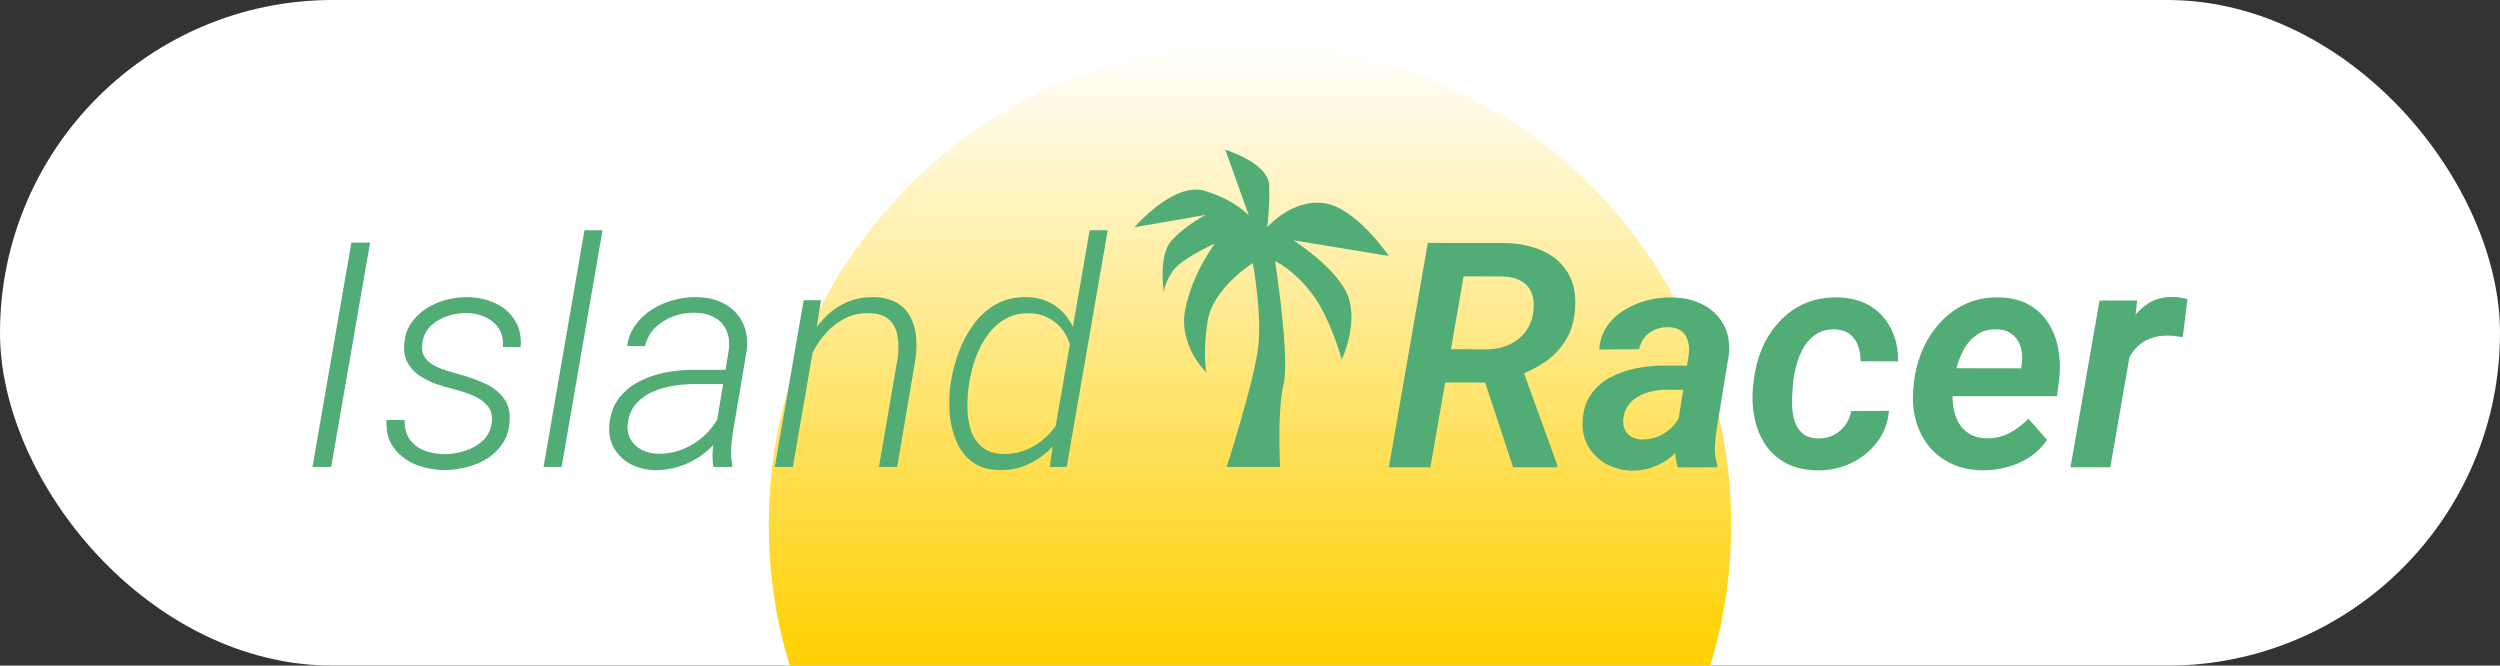 <svg width="800" height="213" viewBox="0 0 800 213" fill="none" xmlns="http://www.w3.org/2000/svg">
<rect x="0" y="0" width="800" height="213" fill="#333333" stroke="none"/>
<rect width="800" height="213" rx="106.5" fill="white"/>
<path fill-rule="evenodd" clip-rule="evenodd" d="M547.263 213H252.725C248.353 198.744 246 183.606 246 167.92C246 83.004 314.945 14.166 399.994 14.166C485.042 14.166 553.988 83.004 553.988 167.92C553.988 183.606 551.635 198.744 547.263 213Z" fill="url(#paint0_linear_274_7011)"/>
<path d="M118.424 77.625L105.977 149.429H100L112.447 77.625H118.424Z" fill="#52AC76"/>
<path d="M157.296 135.67C157.691 133.303 157.28 131.396 156.061 129.949C154.843 128.47 153.246 127.335 151.27 126.546C149.294 125.725 147.368 125.083 145.491 124.623C143.515 124.13 141.523 123.538 139.514 122.848C137.539 122.124 135.744 121.22 134.131 120.135C132.517 119.018 131.266 117.62 130.377 115.944C129.488 114.267 129.158 112.212 129.389 109.779C129.619 107.313 130.36 105.16 131.612 103.319C132.896 101.478 134.493 99.949 136.403 98.732C138.346 97.483 140.437 96.562 142.676 95.971C144.948 95.379 147.203 95.083 149.443 95.083C152.702 95.116 155.666 95.74 158.333 96.957C161.033 98.173 163.141 99.965 164.656 102.332C166.203 104.667 166.862 107.576 166.631 111.061L160.902 111.012C161.099 108.678 160.671 106.721 159.618 105.143C158.597 103.532 157.164 102.316 155.32 101.494C153.509 100.639 151.501 100.195 149.294 100.162C147.253 100.162 145.211 100.491 143.17 101.149C141.161 101.806 139.416 102.825 137.934 104.206C136.452 105.587 135.53 107.379 135.168 109.582C134.872 111.324 135.053 112.787 135.711 113.971C136.403 115.122 137.374 116.059 138.625 116.782C139.91 117.505 141.293 118.097 142.774 118.557C144.256 119.018 145.656 119.429 146.973 119.79C149.673 120.513 152.324 121.45 154.925 122.601C157.527 123.752 159.601 125.346 161.149 127.385C162.729 129.39 163.355 132.037 163.026 135.325C162.795 137.955 162.021 140.223 160.704 142.13C159.387 144.037 157.724 145.615 155.715 146.865C153.707 148.081 151.517 148.969 149.146 149.528C146.775 150.119 144.421 150.415 142.083 150.415C138.856 150.382 135.794 149.774 132.896 148.591C130.031 147.407 127.726 145.632 125.981 143.265C124.236 140.897 123.478 137.938 123.709 134.388L129.488 134.437C129.422 136.936 129.965 138.99 131.118 140.601C132.27 142.212 133.818 143.396 135.761 144.152C137.736 144.908 139.877 145.303 142.182 145.336C144.256 145.336 146.38 145.007 148.553 144.35C150.727 143.692 152.62 142.656 154.234 141.243C155.88 139.829 156.901 137.971 157.296 135.67Z" fill="#52AC76"/>
<path d="M192.81 73.68L179.721 149.429H173.942L187.031 73.68H192.81Z" fill="#52AC76"/>
<path d="M228.57 139.862L233.164 112.294C233.526 109.763 233.296 107.593 232.472 105.784C231.682 103.943 230.398 102.546 228.62 101.593C226.874 100.606 224.718 100.097 222.149 100.064C219.877 100.031 217.638 100.425 215.432 101.247C213.226 102.069 211.299 103.269 209.653 104.847C208.039 106.426 206.969 108.398 206.442 110.765L200.663 110.716C201.025 108.184 201.914 105.949 203.33 104.009C204.746 102.036 206.492 100.393 208.566 99.078C210.674 97.73 212.946 96.727 215.382 96.069C217.819 95.379 220.223 95.05 222.594 95.083C226.117 95.083 229.179 95.79 231.781 97.203C234.382 98.584 236.325 100.573 237.609 103.171C238.926 105.735 239.354 108.826 238.893 112.442L234.547 138.234C234.251 139.977 234.053 141.752 233.954 143.56C233.855 145.336 233.987 147.078 234.349 148.788L234.3 149.429H228.274C228.043 147.851 227.961 146.256 228.027 144.645C228.126 143.034 228.307 141.44 228.57 139.862ZM233.559 118.36L232.917 122.897H222.001C219.959 122.897 217.803 123.078 215.531 123.44C213.258 123.801 211.085 124.426 209.011 125.314C206.936 126.201 205.174 127.434 203.726 129.012C202.277 130.557 201.355 132.53 200.96 134.93C200.63 137.001 200.861 138.81 201.651 140.355C202.474 141.867 203.676 143.051 205.257 143.906C206.837 144.728 208.615 145.155 210.591 145.188C213.489 145.221 216.238 144.695 218.84 143.61C221.441 142.492 223.763 140.947 225.804 138.974C227.846 137.001 229.443 134.7 230.595 132.07L232.621 135.522C231.731 137.758 230.48 139.812 228.867 141.686C227.286 143.528 225.475 145.106 223.433 146.421C221.392 147.703 219.202 148.706 216.864 149.429C214.526 150.119 212.155 150.465 209.752 150.465C206.821 150.399 204.187 149.758 201.849 148.541C199.544 147.325 197.749 145.599 196.465 143.363C195.181 141.128 194.703 138.497 195.032 135.473C195.395 132.251 196.415 129.555 198.095 127.385C199.807 125.182 201.931 123.423 204.466 122.108C207.002 120.793 209.735 119.839 212.666 119.248C215.596 118.656 218.445 118.36 221.211 118.36H233.559Z" fill="#52AC76"/>
<path d="M260.923 107.708L253.711 149.429H247.932L257.169 96.069H262.701L260.923 107.708ZM257.712 119.445L255.391 117.965C256.049 115.072 257.054 112.261 258.404 109.532C259.754 106.771 261.433 104.305 263.442 102.135C265.483 99.932 267.821 98.206 270.456 96.957C273.123 95.675 276.086 95.05 279.346 95.083C282.277 95.116 284.697 95.658 286.607 96.71C288.55 97.73 290.048 99.16 291.102 101.001C292.156 102.809 292.814 104.897 293.078 107.264C293.374 109.598 293.341 112.08 292.979 114.711L287.101 149.429H281.273L287.249 114.612C287.612 112.048 287.595 109.68 287.2 107.51C286.838 105.308 285.916 103.549 284.434 102.234C282.952 100.886 280.729 100.212 277.766 100.212C275.132 100.179 272.711 100.721 270.505 101.839C268.299 102.924 266.323 104.404 264.578 106.278C262.866 108.119 261.417 110.19 260.231 112.491C259.079 114.76 258.239 117.078 257.712 119.445Z" fill="#52AC76"/>
<path d="M337.383 138.826L348.694 73.68H354.473L341.335 149.429H335.951L337.383 138.826ZM304.092 123.489L304.241 122.453C304.734 119.231 305.574 116.009 306.76 112.787C307.945 109.532 309.526 106.557 311.501 103.861C313.477 101.165 315.864 99.012 318.663 97.401C321.495 95.79 324.772 95.017 328.493 95.083C331.423 95.116 333.992 95.74 336.198 96.957C338.404 98.141 340.232 99.751 341.681 101.79C343.162 103.828 344.233 106.13 344.891 108.694C345.583 111.226 345.846 113.856 345.681 116.585L343.557 129.752C342.965 132.579 341.96 135.242 340.545 137.741C339.129 140.24 337.383 142.459 335.309 144.399C333.267 146.306 330.929 147.802 328.295 148.887C325.694 149.972 322.895 150.481 319.898 150.415C316.309 150.382 313.378 149.511 311.106 147.802C308.867 146.092 307.171 143.889 306.019 141.193C304.866 138.497 304.158 135.588 303.895 132.464C303.664 129.341 303.73 126.349 304.092 123.489ZM310.168 122.404L310.02 123.44C309.69 125.675 309.542 128.042 309.575 130.541C309.608 133.04 309.97 135.407 310.662 137.643C311.386 139.845 312.588 141.654 314.267 143.067C315.947 144.481 318.235 145.221 321.133 145.286C323.998 145.319 326.731 144.728 329.332 143.511C331.934 142.262 334.206 140.552 336.149 138.382C338.124 136.212 339.507 133.763 340.298 131.034L342.965 115.648C343.096 113.576 342.85 111.62 342.224 109.779C341.631 107.938 340.726 106.31 339.507 104.897C338.289 103.483 336.807 102.365 335.062 101.543C333.35 100.688 331.44 100.261 329.332 100.261C326.336 100.195 323.718 100.836 321.479 102.184C319.273 103.499 317.396 105.258 315.848 107.461C314.3 109.631 313.065 112.031 312.143 114.661C311.221 117.259 310.563 119.839 310.168 122.404Z" fill="#52AC76"/>
<path d="M456.887 77.72L481.584 77.769C485.963 77.835 489.915 78.64 493.438 80.186C496.961 81.731 499.694 84.049 501.637 87.139C503.58 90.23 504.37 94.158 504.008 98.926C503.712 102.772 502.74 106.044 501.094 108.739C499.48 111.435 497.357 113.72 494.722 115.594C492.088 117.436 489.075 118.997 485.683 120.279L481.139 122.4H457.974L459.801 111.698L475.854 111.797C478.39 111.764 480.695 111.287 482.769 110.367C484.877 109.413 486.622 108.065 488.005 106.323C489.421 104.548 490.31 102.361 490.672 99.764C490.968 97.463 490.787 95.49 490.129 93.846C489.503 92.169 488.416 90.887 486.869 89.999C485.354 89.079 483.461 88.569 481.188 88.471L468.346 88.421L457.727 149.524H444.44L456.887 77.72ZM484.201 149.524L473.582 117.37L486.918 117.32L498.328 148.784V149.524H484.201Z" fill="#52AC76"/>
<path d="M536.509 138.181L540.411 113.375C540.608 111.797 540.51 110.367 540.114 109.085C539.752 107.77 539.061 106.717 538.04 105.928C537.019 105.139 535.636 104.728 533.891 104.696C532.343 104.663 530.911 104.926 529.594 105.485C528.31 106.044 527.223 106.849 526.334 107.901C525.445 108.953 524.836 110.235 524.506 111.748L511.763 111.846C511.96 108.953 512.8 106.454 514.282 104.35C515.764 102.213 517.641 100.471 519.913 99.123C522.185 97.742 524.654 96.723 527.322 96.065C529.989 95.408 532.607 95.112 535.175 95.178C538.83 95.243 542.09 96.016 544.955 97.495C547.82 98.975 550.01 101.079 551.524 103.808C553.039 106.504 553.599 109.792 553.204 113.671L549.4 136.948C549.104 138.855 548.89 140.828 548.758 142.866C548.627 144.872 548.89 146.795 549.549 148.636L549.499 149.524L536.904 149.573C536.344 147.732 536.064 145.841 536.064 143.902C536.097 141.962 536.245 140.055 536.509 138.181ZM541.893 117.025L540.608 124.767L533.249 124.718C531.734 124.718 530.203 124.882 528.655 125.211C527.141 125.54 525.725 126.066 524.407 126.789C523.09 127.48 521.987 128.417 521.098 129.6C520.209 130.784 519.666 132.23 519.468 133.94C519.304 135.255 519.452 136.406 519.913 137.392C520.374 138.378 521.065 139.167 521.987 139.759C522.942 140.318 524.078 140.614 525.395 140.647C527.206 140.68 528.985 140.335 530.73 139.611C532.475 138.855 533.99 137.803 535.274 136.455C536.591 135.107 537.497 133.545 537.991 131.77L541.004 137.491C540.279 139.43 539.291 141.206 538.04 142.817C536.789 144.428 535.34 145.825 533.693 147.009C532.047 148.159 530.252 149.047 528.31 149.672C526.4 150.329 524.391 150.642 522.284 150.609C519.32 150.543 516.603 149.853 514.134 148.537C511.697 147.222 509.771 145.398 508.355 143.063C506.939 140.729 506.297 138.033 506.428 134.976C506.593 131.491 507.466 128.597 509.046 126.296C510.66 123.962 512.734 122.121 515.27 120.773C517.805 119.425 520.571 118.455 523.568 117.863C526.597 117.271 529.577 116.975 532.508 116.975L541.893 117.025Z" fill="#52AC76"/>
<path d="M581.703 140.302C583.548 140.335 585.21 139.989 586.692 139.266C588.174 138.51 589.409 137.474 590.397 136.159C591.385 134.844 592.06 133.299 592.422 131.523L604.474 131.474C604.112 135.387 602.794 138.789 600.522 141.683C598.283 144.543 595.468 146.762 592.076 148.34C588.684 149.885 585.095 150.609 581.308 150.51C577.489 150.444 574.212 149.672 571.479 148.192C568.779 146.713 566.589 144.74 564.91 142.274C563.263 139.776 562.111 136.932 561.452 133.743C560.794 130.554 560.629 127.233 560.958 123.781L561.156 122.153C561.551 118.471 562.424 114.986 563.774 111.698C565.157 108.411 567.001 105.517 569.306 103.019C571.611 100.487 574.327 98.531 577.456 97.15C580.617 95.737 584.173 95.079 588.125 95.178C592.142 95.243 595.599 96.164 598.497 97.939C601.395 99.715 603.601 102.131 605.116 105.189C606.663 108.213 607.421 111.698 607.388 115.644L595.385 115.594C595.418 113.852 595.155 112.224 594.595 110.712C594.068 109.167 593.196 107.918 591.977 106.964C590.792 106.011 589.211 105.485 587.236 105.386C584.931 105.32 582.971 105.797 581.358 106.816C579.744 107.802 578.411 109.15 577.357 110.86C576.336 112.537 575.546 114.361 574.986 116.334C574.426 118.307 574.031 120.247 573.801 122.153L573.702 123.732C573.537 125.375 573.455 127.134 573.455 129.008C573.455 130.882 573.685 132.674 574.146 134.384C574.64 136.06 575.48 137.458 576.665 138.576C577.851 139.661 579.53 140.236 581.703 140.302Z" fill="#52AC76"/>
<path d="M634.258 150.51C630.603 150.444 627.343 149.737 624.478 148.389C621.613 147.042 619.226 145.2 617.316 142.866C615.406 140.532 614.007 137.819 613.117 134.729C612.261 131.638 611.965 128.334 612.228 124.816L612.426 122.795C612.788 119.145 613.661 115.66 615.044 112.34C616.46 108.986 618.337 106.011 620.675 103.413C623.046 100.783 625.828 98.728 629.022 97.249C632.249 95.769 635.822 95.079 639.74 95.178C643.461 95.243 646.622 96.016 649.224 97.495C651.825 98.942 653.9 100.898 655.447 103.364C657.028 105.797 658.098 108.559 658.658 111.649C659.218 114.74 659.317 117.962 658.954 121.315L658.213 126.789H617.513L618.946 117.814L646.754 117.863L646.952 116.729C647.248 114.789 647.149 112.964 646.655 111.255C646.194 109.545 645.322 108.164 644.038 107.112C642.786 106.027 641.091 105.452 638.95 105.386C636.579 105.32 634.571 105.83 632.924 106.915C631.278 107.967 629.911 109.364 628.825 111.107C627.771 112.849 626.948 114.756 626.355 116.827C625.762 118.866 625.351 120.855 625.12 122.795L624.922 124.767C624.758 126.608 624.807 128.433 625.071 130.241C625.367 132.049 625.91 133.693 626.701 135.173C627.524 136.652 628.66 137.852 630.109 138.773C631.558 139.693 633.352 140.187 635.493 140.252C638.193 140.318 640.662 139.776 642.902 138.625C645.174 137.441 647.232 135.896 649.076 133.989L655.052 140.746C653.538 142.981 651.661 144.839 649.421 146.318C647.182 147.765 644.746 148.833 642.111 149.524C639.51 150.214 636.892 150.543 634.258 150.51Z" fill="#52AC76"/>
<path d="M682.564 107.704L675.303 149.524H662.56L671.846 96.164H683.898L682.564 107.704ZM700 95.72L698.469 107.901C697.711 107.77 696.938 107.655 696.147 107.556C695.357 107.457 694.567 107.408 693.776 107.408C691.801 107.375 690.023 107.638 688.442 108.197C686.894 108.723 685.528 109.512 684.342 110.564C683.157 111.616 682.169 112.898 681.379 114.411C680.589 115.89 679.979 117.551 679.551 119.392L676.785 119.046C677.115 116.482 677.674 113.803 678.465 111.008C679.255 108.181 680.358 105.55 681.774 103.117C683.19 100.685 685.001 98.728 687.207 97.249C689.446 95.737 692.147 94.997 695.308 95.03C696.098 95.03 696.872 95.095 697.629 95.227C698.419 95.358 699.21 95.523 700 95.72Z" fill="#52AC76"/>
<path d="M363.008 72.727C363.008 72.727 375.568 58.138 385.407 61.056C395.245 63.974 399.641 68.975 399.641 68.975L392.106 47.925C392.106 47.925 405.947 52.093 406.143 59.388C406.34 66.683 405.503 72.727 405.503 72.727C405.503 72.727 413.458 63.556 423.715 65.016C433.972 66.475 444.439 81.898 444.439 81.898L413.876 76.896C413.876 76.896 428.32 86.067 431.461 95.029C434.601 103.991 429.367 115.037 429.367 115.037C429.367 115.037 425.599 101.282 419.529 93.57C413.458 85.858 408.015 83.565 408.015 83.565C408.015 83.565 412.83 114.204 410.736 122.958C408.643 131.712 409.632 149.429 409.632 149.429H392.524C392.524 149.429 401.481 121.724 402.655 110.773C403.828 99.823 400.898 84.191 400.898 84.191C400.898 84.191 388.128 92.11 386.453 102.741C384.779 113.371 386.035 119.206 386.035 119.206C386.035 119.206 376.825 110.452 379.336 98.676C381.848 86.9 388.756 77.938 388.756 77.938C388.756 77.938 377.871 82.732 375.149 86.9C372.428 91.069 372.428 93.57 372.428 93.57C372.428 93.57 370.544 81.689 374.94 76.896C379.336 72.103 385.826 68.767 385.826 68.767L363.008 72.727Z" fill="#52AC76"/>
<defs>
<linearGradient id="paint0_linear_274_7011" x1="399.994" y1="14.166" x2="399.994" y2="213" gradientUnits="userSpaceOnUse">
<stop stop-color="white"/>
<stop offset="1" stop-color="#FFD000"/>
</linearGradient>
</defs>
</svg>
